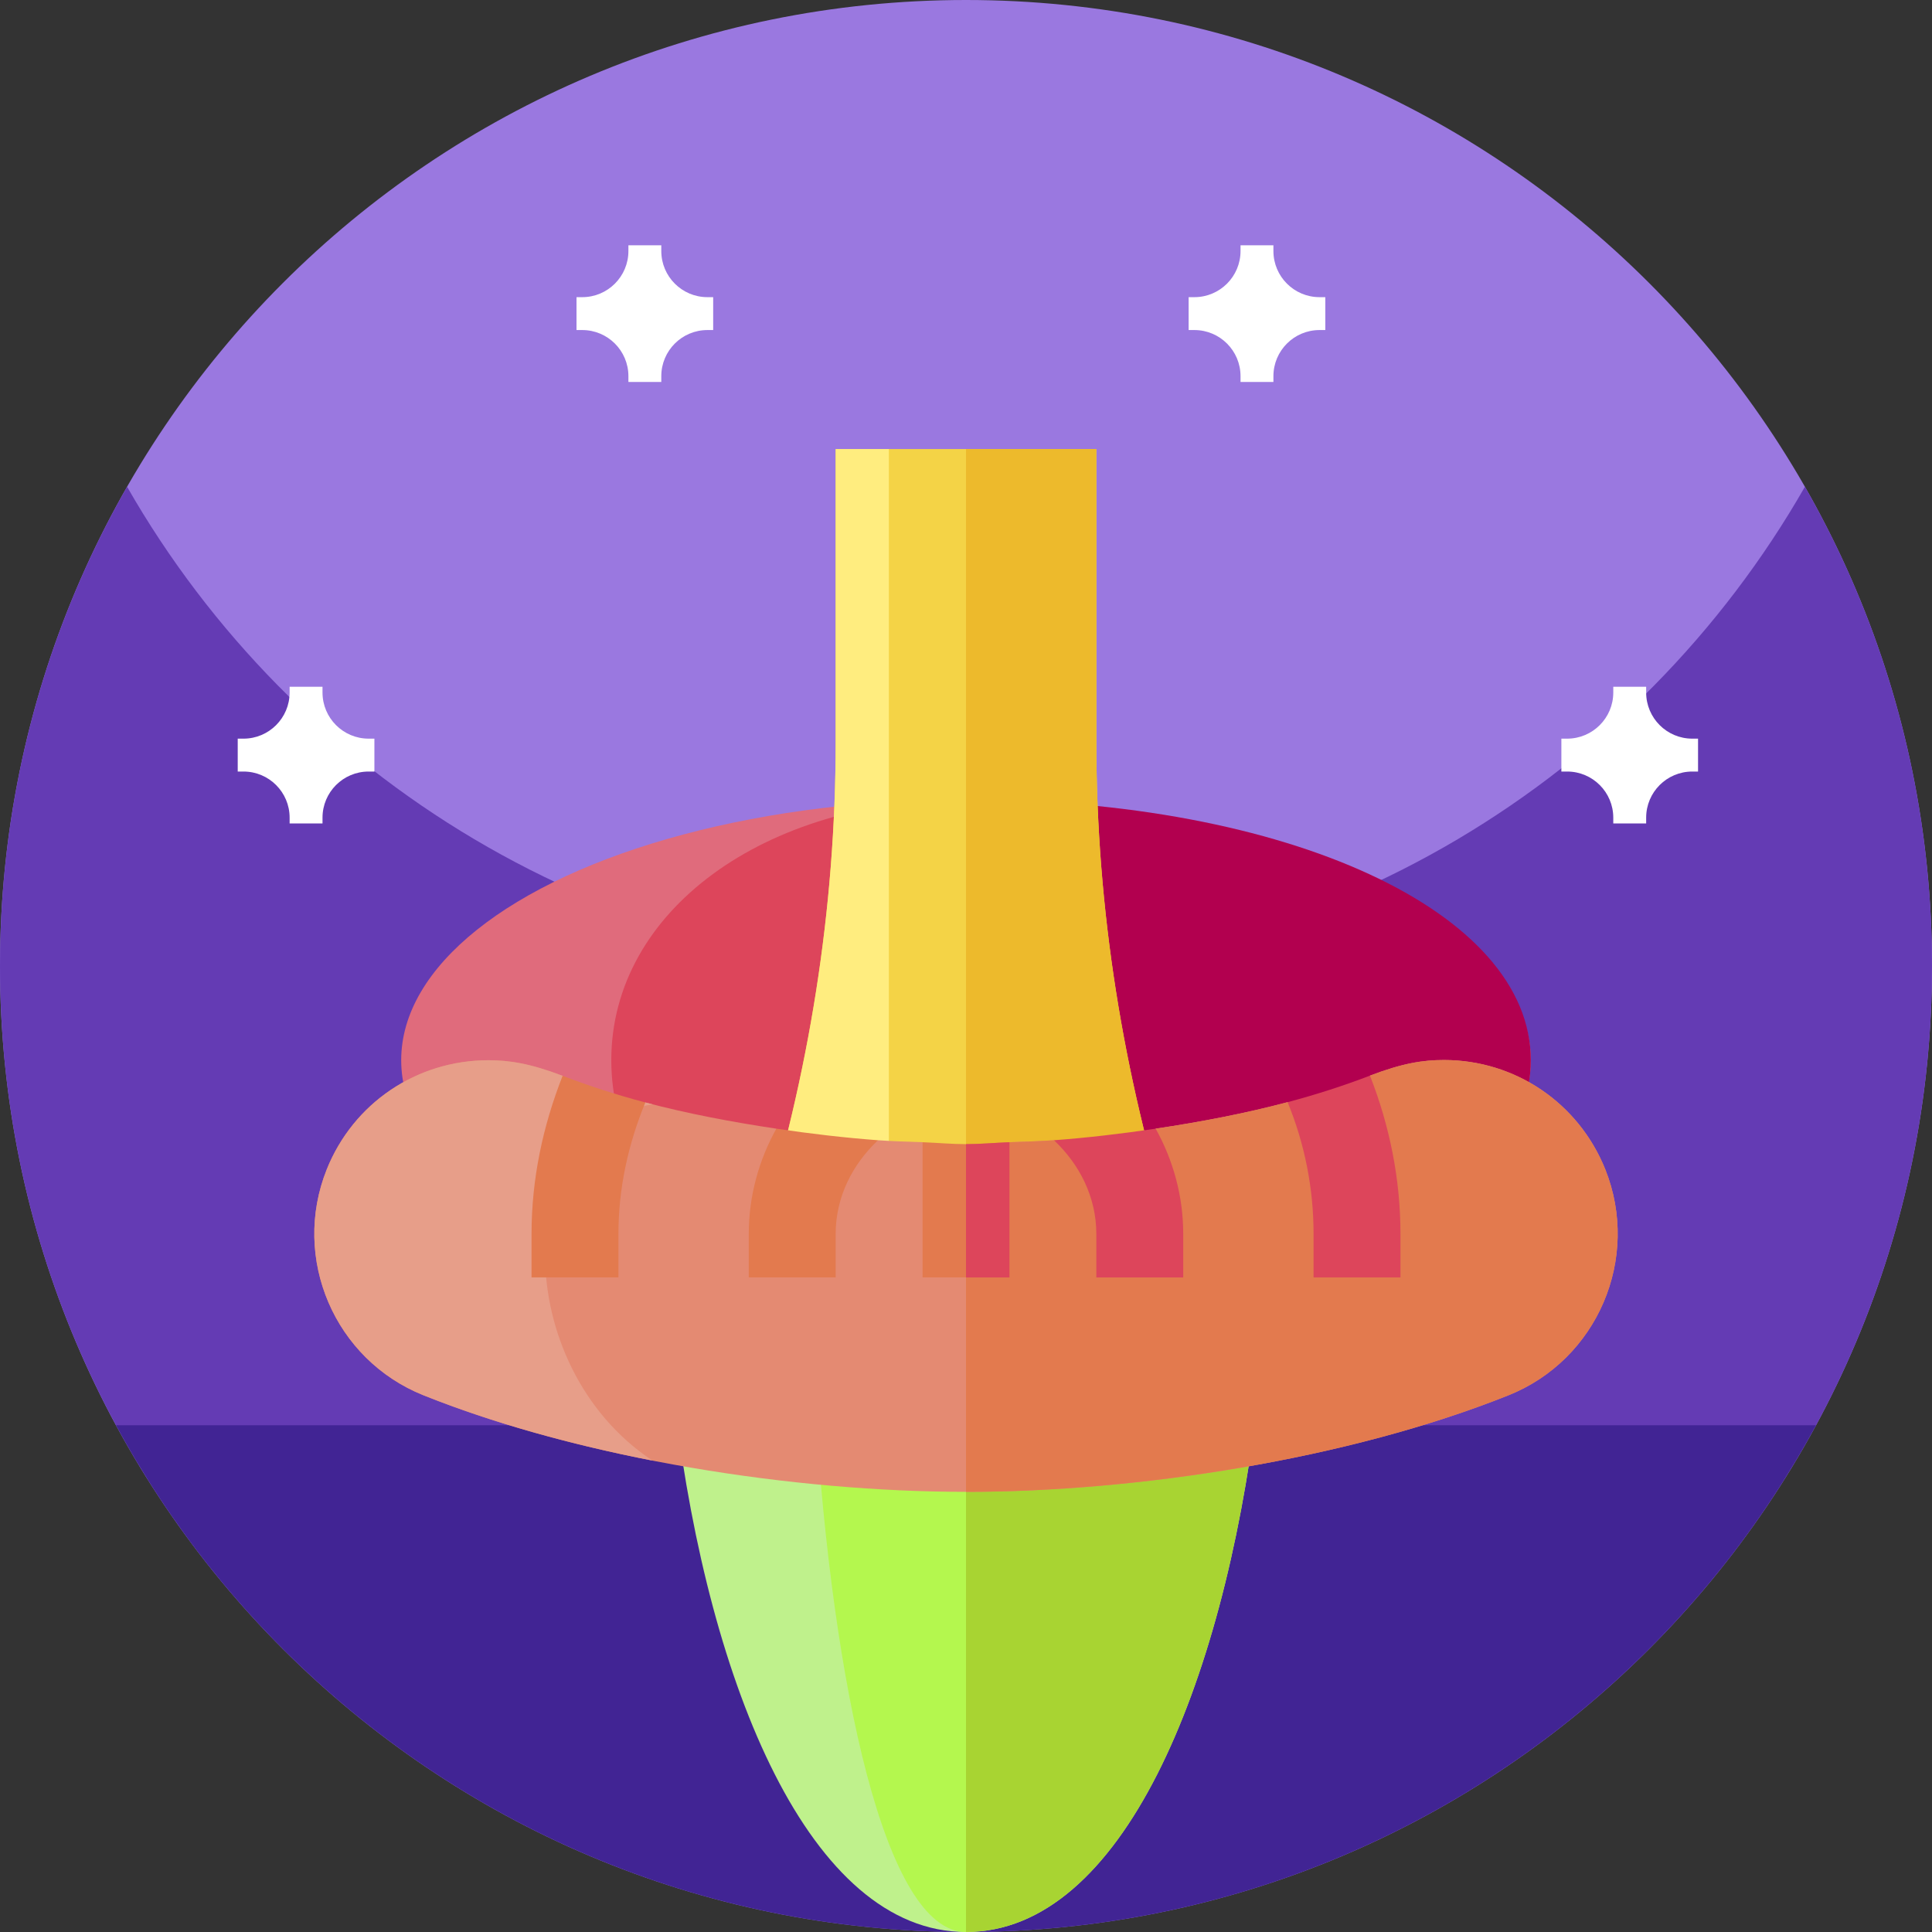 <svg id="Capa_1" enable-background="new 0 0 512 512" height="512" viewBox="0 0 512 512" width="512" xmlns="http://www.w3.org/2000/svg"><rect x="0" y="0" width="512" height="512" fill="#333333" stroke="none"/><g><g><path d="m512 256c0 141.387-114.613 256-256 256s-256-114.613-256-256 114.613-256 256-256 256 114.613 256 256zm0 0" fill="#9a78e0"/><path d="m512 256c0 26.051-3.891 51.191-11.129 74.871-5.031 16.469-11.672 32.231-19.75 47.109-8.25 15.2-147.391 17.374-225.121 17.374s-216.871-2.174-225.109-17.374c-3.289-6.031-6.332-12.21-9.121-18.531-14-31.629-21.77-66.629-21.77-103.449 0-46.219 12.25-89.57 33.68-127 44.121 77.07 127.16 129 222.32 129s178.211-51.93 222.32-129c21.43 37.43 33.68 80.781 33.68 127zm0 0" fill="#643bb4"/><path d="m481.262 377.699c-7.16 13.223-15.434 25.742-24.723 37.43-8.437 10.633-17.719 20.57-27.719 29.723-45.539 41.699-106.211 67.148-172.82 67.148s-127.281-25.449-172.82-67.148c-10-9.153-19.282-19.09-27.719-29.723-9.289-11.688-17.563-24.207-24.723-37.43zm0 0" fill="#412494"/></g><g><path d="m256 373.068h-77.095c9.043 73.785 35.714 138.932 77.095 138.932s68.052-65.147 77.095-138.932z" fill="#bff18c"/><path d="m256 373.068h-40c4.692 73.785 18.53 138.932 40 138.932" fill="#b4f74e"/><path d="m333.095 373.068h-77.095v138.932c41.382 0 68.052-65.147 77.095-138.932z" fill="#a8d432"/><ellipse cx="256" cy="280.959" fill="#e06b7c" rx="149.678" ry="69.082"/><path d="m256 211.877c-53.588 0-94 29.695-94 69.082s40.412 69.082 94 69.082" fill="#dd455b"/><path d="m405.678 280.959c0-39.387-64.348-69.082-149.678-69.082v138.164c85.329 0 149.678-29.695 149.678-69.082z" fill="#b2004f"/><path d="m290.541 196.63v-77.63h-34.541-34.541v77.63c0 44.406-7.063 88.136-20.278 130.383h54.819 54.868c-13.228-42.237-20.327-85.927-20.327-130.383z" fill="#f4d346"/><path d="m235.56 119h-14.101v77.63c0 44.406-7.062 88.136-20.278 130.383h34.379z" fill="#ffed7f"/><path d="m290.541 196.63v-77.63h-34.541v208.014h54.868c-13.228-42.238-20.327-85.928-20.327-130.384z" fill="#edba2c"/><path d="m425.422 309.912c-7.072-17.619-23.859-28.998-42.771-28.998-5.55 0-10.984.846-19.594 4.142l-3.434 18.93-18.393-11.9c-11.227 2.98-23.04 5.241-34.968 7.02l-4.206 16.393-22.741-13.327c-4.086.302-7.885.375-11.8.526l-11.515 12.802-11.514-12.801c-3.916-.15-7.716-.224-11.8-.526l-22.741 13.327-4.207-16.393c-11.837-1.767-23.568-3.994-34.717-6.942l-18.645 11.821-3.278-18.884c-8.615-3.289-14.15-4.132-19.671-4.132-18.98 0-35.8 11.367-42.839 28.942-9.434 23.578 2.08 50.429 25.658 59.862 42.434 16.978 98.44 25.58 143.752 25.58s101.318-8.602 143.752-25.58c23.581-9.434 35.083-36.295 25.672-59.862z" fill="#e48a72"/><path d="m172.917 292.647c-.631-.161-1.267-.317-1.895-.482l-18.645 11.821-3.278-18.884c-8.615-3.289-14.15-4.132-19.671-4.132-18.98 0-35.801 11.368-42.839 28.941-9.434 23.579 2.08 50.429 25.658 59.862 18.34 7.338 39.217 13.108 60.669 17.298-37.916-25.071-37.916-88.071.001-94.424z" fill="#e79e89"/><path d="m425.422 309.912c-7.072-17.619-23.859-28.998-42.771-28.998-5.55 0-10.984.846-19.594 4.142l-3.434 18.93-18.393-11.9c-11.227 2.98-23.04 5.241-34.968 7.02l-4.206 16.393-22.741-13.327c-4.086.302-7.885.375-11.8.526l-11.515 12.802v79.854c45.313 0 101.318-8.602 143.752-25.58 23.579-9.434 35.081-36.295 25.67-59.862z" fill="#e37a4e"/><path d="m140.863 338.527h23.027v-11.514c0-12.142 2.603-23.858 7.131-34.849-7.758-2.051-15.065-4.446-21.923-7.063-5.223 13.271-8.236 27.345-8.236 41.911v11.515z" fill="#e37a4e"/><path d="m348.109 338.527h23.027v-11.514c0-14.61-2.895-28.742-8.08-41.958-6.821 2.608-14.111 4.982-21.827 7.03 4.496 10.946 6.88 22.753 6.88 34.928z" fill="#dd455b"/><path d="m290.541 327.014v11.514h23.027v-11.514c0-10.041-2.665-19.571-7.307-27.907-9.13 1.362-18.141 2.412-26.947 3.067 6.758 6.365 11.227 15.045 11.227 24.84z" fill="#dd455b"/><path d="m198.432 338.527h23.027v-11.514c0-9.795 4.469-18.475 11.227-24.84-8.808-.655-17.819-1.705-26.947-3.067-4.642 8.336-7.307 17.865-7.307 27.907z" fill="#e37a4e"/><path d="m256 303.211c-3.599 0-7.694-.365-11.514-.512v35.828h11.514 11.514v-35.828c-3.82.146-7.915.512-11.514.512z" fill="#e37a4e"/><path d="m267.514 302.699c-3.82.146-7.914.512-11.514.512v35.317h11.514z" fill="#dd455b"/></g><g fill="#fff"><path d="m450 195.75h-1.524c-6.754 0-12.226-5.477-12.226-12.227v-1.523h-8.715v1.523c0 6.75-5.477 12.227-12.227 12.227h-1.527v8.715h1.527c6.75 0 12.227 5.472 12.227 12.226v1.528h8.715v-1.528c0-6.754 5.472-12.226 12.226-12.226h1.524zm0 0"/><path d="m351.219 78.75h-1.524c-6.754 0-12.226-5.477-12.226-12.227v-1.523h-8.715v1.523c0 6.75-5.477 12.227-12.227 12.227h-1.527v8.715h1.527c6.75 0 12.227 5.472 12.227 12.226v1.528h8.715v-1.528c0-6.754 5.472-12.226 12.226-12.226h1.524zm0 0"/><path d="m189 78.75h-1.524c-6.754 0-12.226-5.477-12.226-12.227v-1.523h-8.715v1.523c0 6.75-5.477 12.227-12.227 12.227h-1.527v8.715h1.527c6.75 0 12.227 5.472 12.227 12.226v1.528h8.715v-1.528c0-6.754 5.472-12.226 12.226-12.226h1.524zm0 0"/><path d="m99.219 195.75h-1.524c-6.754 0-12.226-5.477-12.226-12.227v-1.523h-8.715v1.523c0 6.75-5.477 12.227-12.227 12.227h-1.527v8.715h1.527c6.75 0 12.227 5.472 12.227 12.226v1.528h8.715v-1.528c0-6.754 5.472-12.226 12.226-12.226h1.524zm0 0"/></g></g></svg>